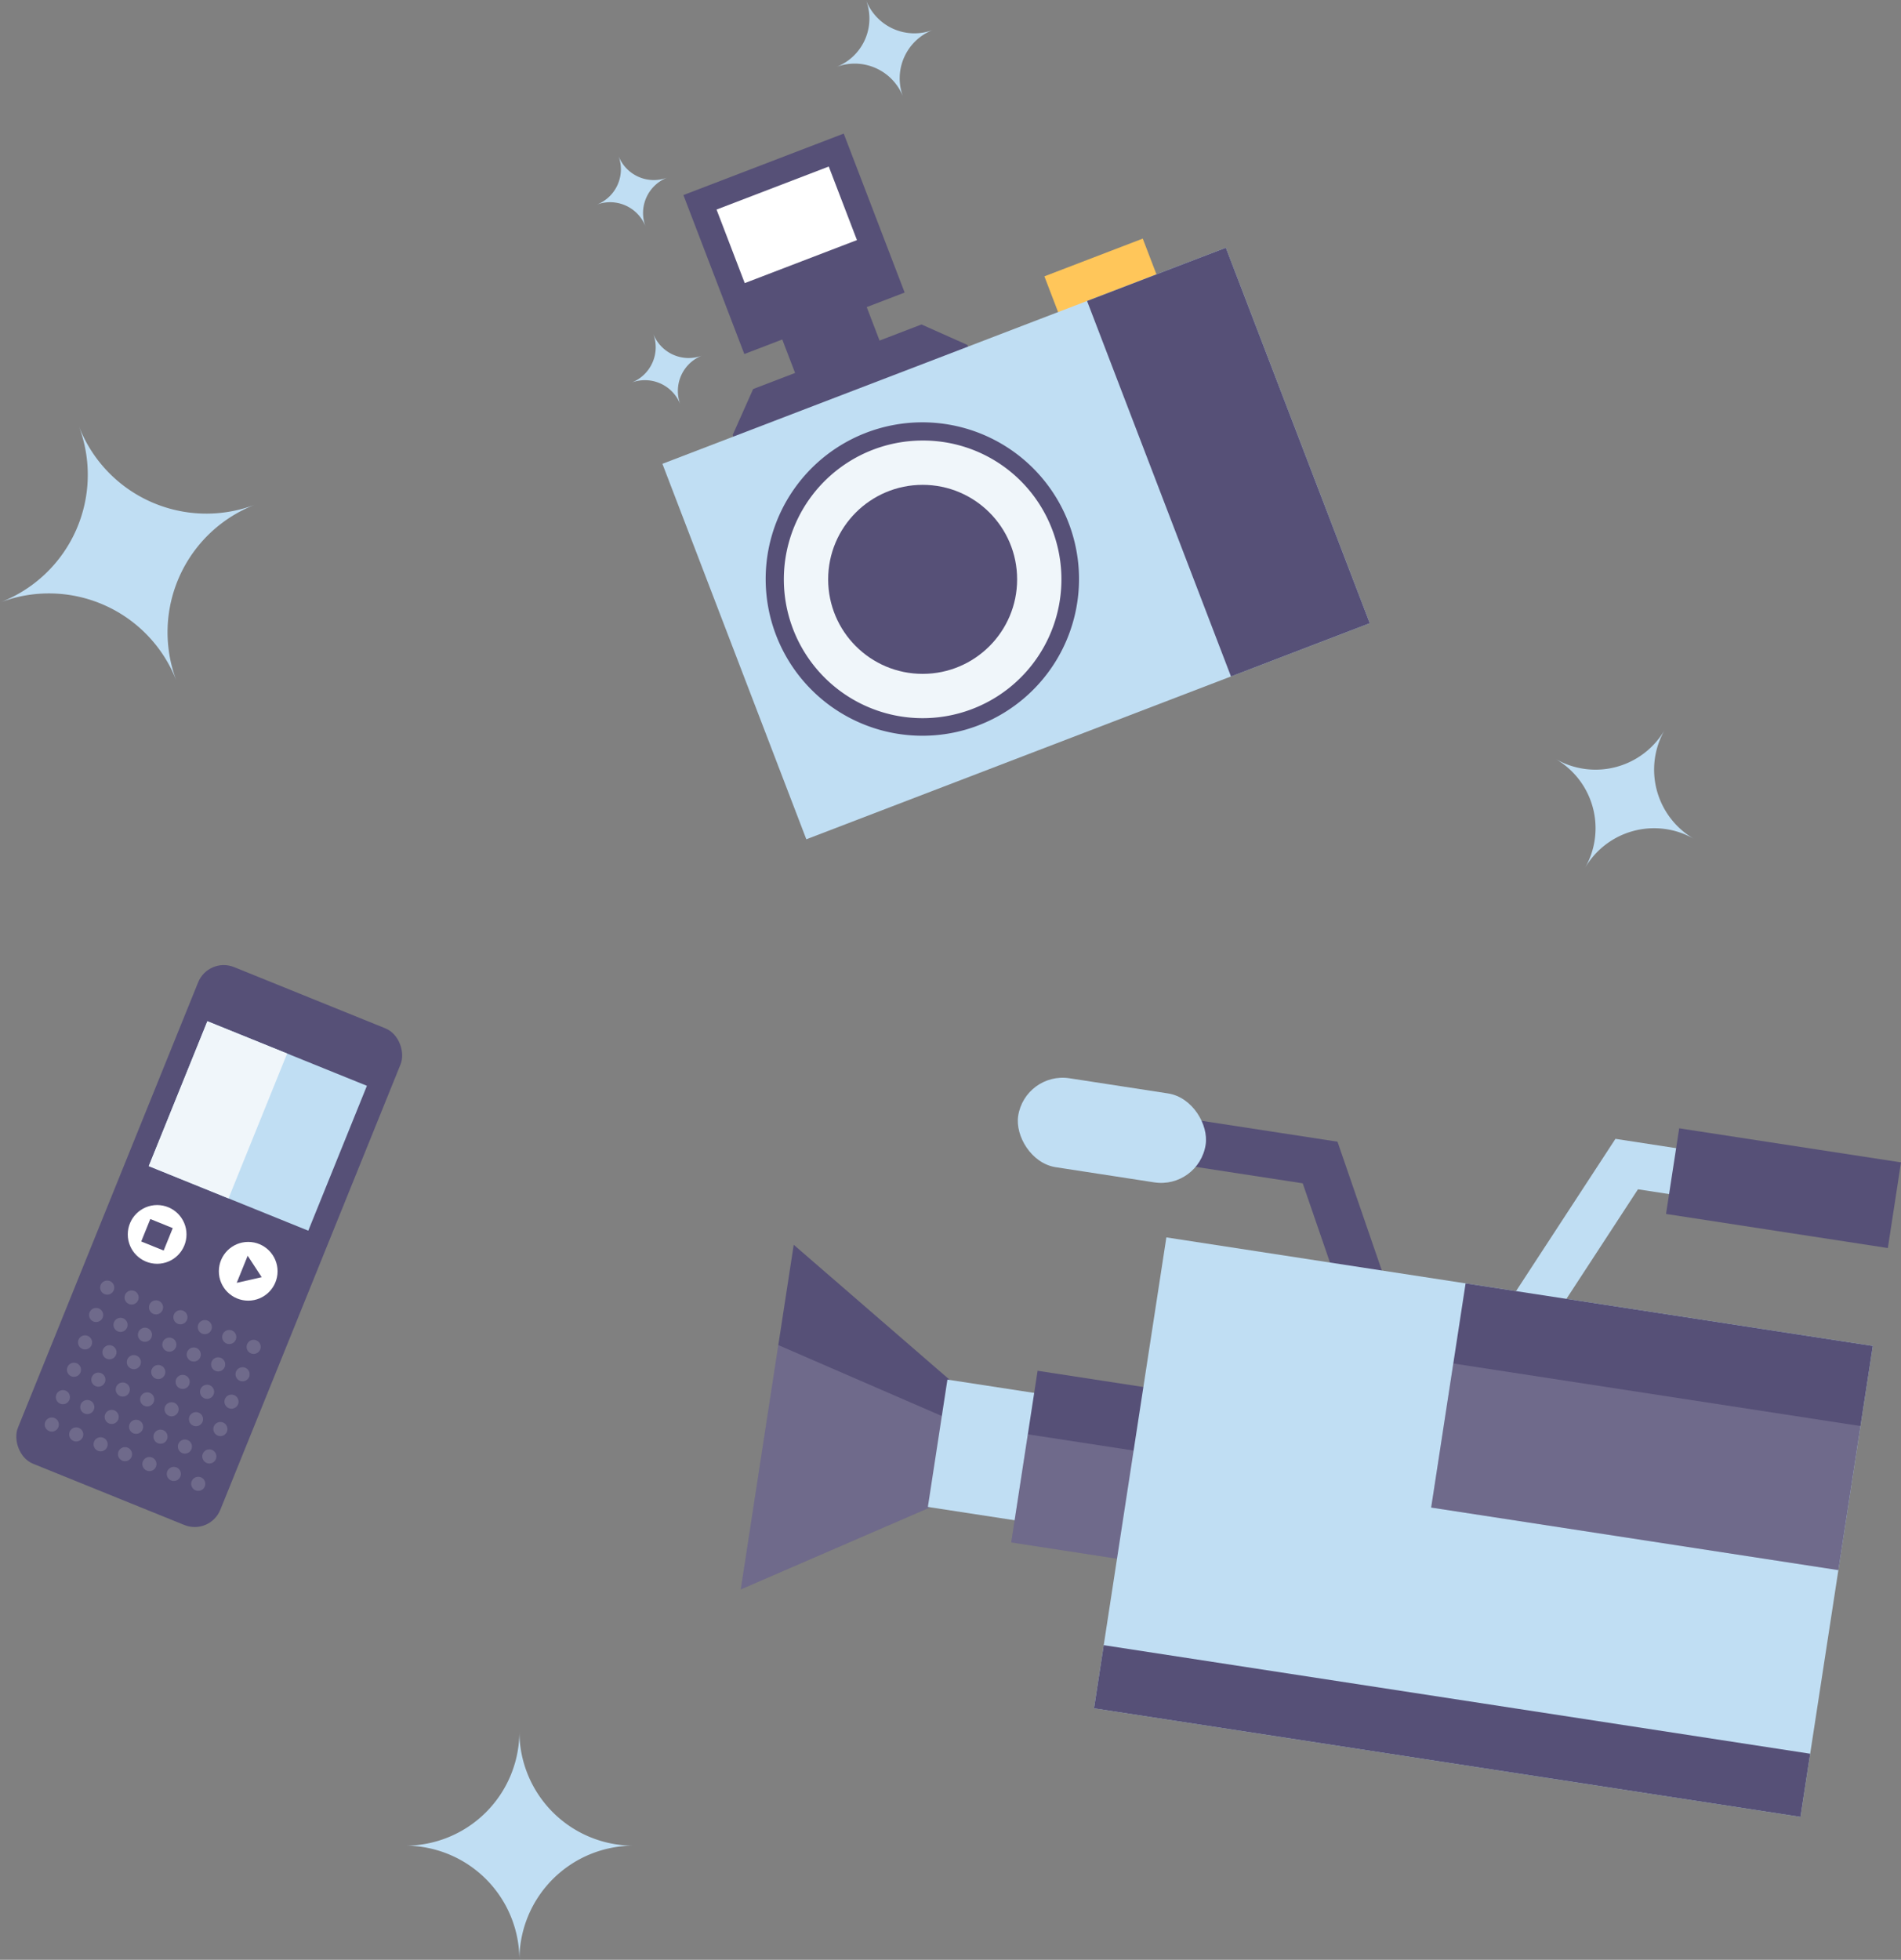   <svg xmlns="http://www.w3.org/2000/svg" viewBox="0 0 614.466 633.331">
   <rect x="0" y="0" width="614.466" height="633.331" fill="#808080" stroke="none"/>
   <g data-name="图层 2">
    <g data-name="图层 1">
     <rect x="342.548" y="82.076" width="34.052" height="34.052" transform="translate(730.795 62.918) rotate(159.024)" style="fill:#ffc65a">
     </rect>
     <rect x="228.907" y="51.282" width="55.498" height="55.016" transform="translate(524.509 60.481) rotate(159.024)" style="fill:#565077">
     </rect>
     <path d="M266.59,186.1l54.419-20.863,6.61-14.831L312.69,111.468l-14.831-6.611L243.44,125.721l-6.61,14.831,14.929,38.94Z" style="fill:#565077">
     </path>
     <rect x="258.104" y="88.363" width="29.238" height="64.668" transform="translate(570.579 135.766) rotate(159.024)" style="fill:#565077">
     </rect>
     <rect x="234.883" y="59.928" width="38.845" height="25.455" transform="translate(517.766 49.461) rotate(159.024)" style="fill:#fff">
     </rect>
     <rect x="230.911" y="110.668" width="195.049" height="129.95" transform="translate(697.981 222.073) rotate(159.024)" style="fill:#c0def3">
     </rect>
     <rect x="373.042" y="84.356" width="48.047" height="129.95" transform="translate(821.274 146.626) rotate(159.024)" style="fill:#565077">
     </rect>
     <circle cx="298.228" cy="187.223" r="47.685" style="fill:#f0f6fa">
     </circle>
     <path d="M298.209,237.762a50.641,50.641,0,1,1,18.1-3.375A50.373,50.373,0,0,1,298.209,237.762Zm-.033-95.4a44.861,44.861,0,1,0,41.939,28.8A44.622,44.622,0,0,0,298.176,142.362Z" style="fill:#565077">
     </path>
     <circle cx="298.228" cy="187.223" r="30.54" style="fill:#565077">
     </circle>
     <path d="M291.922,31.331h0a16.777,16.777,0,0,1,9.66-21.671h0A16.778,16.778,0,0,1,279.91,0h0a16.778,16.778,0,0,1-9.66,21.672h0A16.777,16.777,0,0,1,291.922,31.331Z" style="fill:#c0def3">
     </path>
     <path d="M219.921,130.74h0a12.277,12.277,0,0,1,7.068-15.857h0a12.275,12.275,0,0,1-15.856-7.067h0a12.276,12.276,0,0,1-7.068,15.856h0A12.276,12.276,0,0,1,219.921,130.74Z" style="fill:#c0def3">
     </path>
     <path d="M208.671,73.231h0a12.275,12.275,0,0,1,7.068-15.856h0a12.276,12.276,0,0,1-15.857-7.068h0a12.276,12.276,0,0,1-7.068,15.857h0A12.276,12.276,0,0,1,208.671,73.231Z" style="fill:#c0def3">
     </path>
     <polygon points="498.803 431.252 486.237 423.045 522.165 368.029 593.261 378.951 590.982 393.785 529.445 384.332 498.803 431.252" style="fill:#c0def3">
     </polygon>
     <polygon points="434.638 421.789 421.08 382.4 362.871 373.458 365.15 358.624 432.32 368.943 448.83 416.904 434.638 421.789" style="fill:#565077">
     </polygon>
     <polygon points="256.556 402.258 336.595 471.553 239.447 513.628 256.556 402.258" style="fill:#565077">
     </polygon>
     <g style="opacity:0.15">
      <polygon points="251.575 434.68 336.595 471.553 239.447 513.628 251.575 434.68" style="fill:#fff">
      </polygon>
     </g>
     <rect x="302.647" y="451.262" width="74.732" height="41.633" transform="translate(75.625 -46.155) rotate(8.734)" style="fill:#c0def3">
     </rect>
     <rect x="330.564" y="449.986" width="96.648" height="56.129" transform="translate(76.982 -51.988) rotate(8.734)" style="fill:#565077">
     </rect>
     <g style="opacity:0.15">
      <rect x="328.986" y="470.644" width="96.648" height="35.351" transform="translate(78.523 -51.63) rotate(8.734)" style="fill:#fff">
      </rect>
     </g>
     <rect x="363.979" y="416.522" width="231.024" height="153.967" transform="translate(80.495 -67.085) rotate(8.734)" style="fill:#c0def3">
     </rect>
     <rect x="467.394" y="424.419" width="133.166" height="73.297" transform="translate(76.202 -75.735) rotate(8.734)" style="fill:#565077">
     </rect>
     <g style="opacity:0.15">
      <rect x="465.406" y="450.458" width="133.166" height="47.106" transform="translate(78.144 -75.283) rotate(8.734)" style="fill:#fff">
      </rect>
     </g>
     <rect x="540.224" y="369.965" width="72.537" height="28.004" transform="translate(64.988 -83.084) rotate(8.734)" style="fill:#565077">
     </rect>
     <rect x="353.857" y="549.071" width="231.024" height="20.645" transform="translate(90.383 -64.784) rotate(8.734)" style="fill:#565077">
     </rect>
     <rect x="328.943" y="350.819" width="61.328" height="29.092" rx="14.546" transform="matrix(0.988, 0.152, -0.152, 0.988, 59.648, -50.367)" style="fill:#c0def3">
     </rect>
     <rect x="32.334" y="316.098" width="70.593" height="173.152" rx="8.924" transform="translate(156.006 4.039) rotate(22.034)" style="fill:#565077">
     </rect>
     <rect x="55.524" y="338.609" width="55.628" height="50.511" transform="translate(142.594 -4.689) rotate(22.034)" style="fill:#c0def3">
     </rect>
     <rect x="56.54" y="333.391" width="27.814" height="50.511" transform="translate(139.695 -0.233) rotate(22.034)" style="fill:#f0f6fa">
     </rect>
     <g style="opacity:0.15">
      <circle cx="34.654" cy="416.101" r="2.283" style="fill:#fff">
      </circle>
      <circle cx="42.543" cy="419.294" r="2.283" style="fill:#fff">
      </circle>
      <circle cx="50.432" cy="422.487" r="2.283" style="fill:#fff">
      </circle>
      <circle cx="58.32" cy="425.679" r="2.283" style="fill:#fff">
      </circle>
      <circle cx="66.209" cy="428.872" r="2.283" style="fill:#fff">
      </circle>
      <circle cx="74.097" cy="432.065" r="2.283" style="fill:#fff">
      </circle>
      <circle cx="81.986" cy="435.257" r="2.283" style="fill:#fff">
      </circle>
      <circle cx="31.072" cy="424.952" r="2.283" style="fill:#fff">
      </circle>
      <circle cx="38.961" cy="428.145" r="2.283" style="fill:#fff">
      </circle>
      <circle cx="46.85" cy="431.337" r="2.283" style="fill:#fff">
      </circle>
      <circle cx="54.738" cy="434.53" r="2.283" style="fill:#fff">
      </circle>
      <circle cx="62.627" cy="437.723" r="2.283" style="fill:#fff">
      </circle>
      <circle cx="70.515" cy="440.915" r="2.283" style="fill:#fff">
      </circle>
      <circle cx="78.404" cy="444.108" r="2.283" style="fill:#fff">
      </circle>
      <circle cx="27.49" cy="433.803" r="2.283" style="fill:#fff">
      </circle>
      <circle cx="35.379" cy="436.995" r="2.283" style="fill:#fff">
      </circle>
      <circle cx="43.268" cy="440.188" r="2.283" style="fill:#fff">
      </circle>
      <circle cx="51.156" cy="443.381" r="2.283" style="fill:#fff">
      </circle>
      <circle cx="59.045" cy="446.573" r="2.283" style="fill:#fff">
      </circle>
      <circle cx="66.933" cy="449.766" r="2.283" style="fill:#fff">
      </circle>
      <circle cx="74.822" cy="452.959" r="2.283" style="fill:#fff">
      </circle>
      <circle cx="23.908" cy="442.653" r="2.283" style="fill:#fff">
      </circle>
      <circle cx="31.797" cy="445.846" r="2.283" style="fill:#fff">
      </circle>
      <circle cx="39.686" cy="449.039" r="2.283" style="fill:#fff">
      </circle>
      <circle cx="47.574" cy="452.231" r="2.283" style="fill:#fff">
      </circle>
      <circle cx="55.463" cy="455.424" r="2.283" style="fill:#fff">
      </circle>
      <circle cx="63.351" cy="458.617" r="2.283" style="fill:#fff">
      </circle>
      <circle cx="71.24" cy="461.809" r="2.283" style="fill:#fff">
      </circle>
      <circle cx="20.326" cy="451.504" r="2.283" style="fill:#fff">
      </circle>
      <circle cx="28.215" cy="454.697" r="2.283" style="fill:#fff">
      </circle>
      <circle cx="36.104" cy="457.889" r="2.283" style="fill:#fff">
      </circle>
      <circle cx="43.992" cy="461.082" r="2.283" style="fill:#fff">
      </circle>
      <circle cx="51.881" cy="464.275" r="2.283" style="fill:#fff">
      </circle>
      <circle cx="59.769" cy="467.467" r="2.283" style="fill:#fff">
      </circle>
      <circle cx="67.658" cy="470.66" r="2.283" style="fill:#fff">
      </circle>
      <circle cx="16.744" cy="460.354" r="2.283" style="fill:#fff">
      </circle>
      <circle cx="24.633" cy="463.547" r="2.283" style="fill:#fff">
      </circle>
      <circle cx="32.522" cy="466.74" r="2.283" style="fill:#fff">
      </circle>
      <circle cx="40.41" cy="469.932" r="2.283" style="fill:#fff">
      </circle>
      <circle cx="48.299" cy="473.125" r="2.283" style="fill:#fff">
      </circle>
      <circle cx="56.187" cy="476.318" r="2.283" style="fill:#fff">
      </circle>
      <circle cx="64.076" cy="479.51" r="2.283" style="fill:#fff">
      </circle>
     </g>
     <circle cx="50.792" cy="398.913" r="9.49" style="fill:#fff">
     </circle>
     <circle cx="80.23" cy="410.827" r="9.49" style="fill:#fff">
     </circle>
     <rect x="46.83" y="395.121" width="7.825" height="7.825" transform="translate(153.407 10.109) rotate(22.034)" style="fill:#565077">
     </rect>
     <polyline points="80.06 405.804 84.587 412.731 76.516 414.56" style="fill:#565077">
     </polyline>
     <path d="M57.086,220.14h0a44.194,44.194,0,0,1,25.446-57.086h0a44.194,44.194,0,0,1-57.086-25.445h0A44.2,44.2,0,0,1,0,194.7H0A44.193,44.193,0,0,1,57.086,220.14Z" style="fill:#c0def3">
     </path>
     <path d="M167.886,633.331h0a36.882,36.882,0,0,1,36.882-36.882h0a36.882,36.882,0,0,1-36.882-36.882h0A36.882,36.882,0,0,1,131,596.449h0A36.882,36.882,0,0,1,167.886,633.331Z" style="fill:#c0def3">
     </path>
     <path d="M512.27,280.58h0a25.857,25.857,0,0,1,35.322-9.464h0a25.858,25.858,0,0,1-9.464-35.322h0a25.858,25.858,0,0,1-35.322,9.465h0A25.857,25.857,0,0,1,512.27,280.58Z" style="fill:#c0def3">
     </path>
    </g>
   </g>
  </svg>
